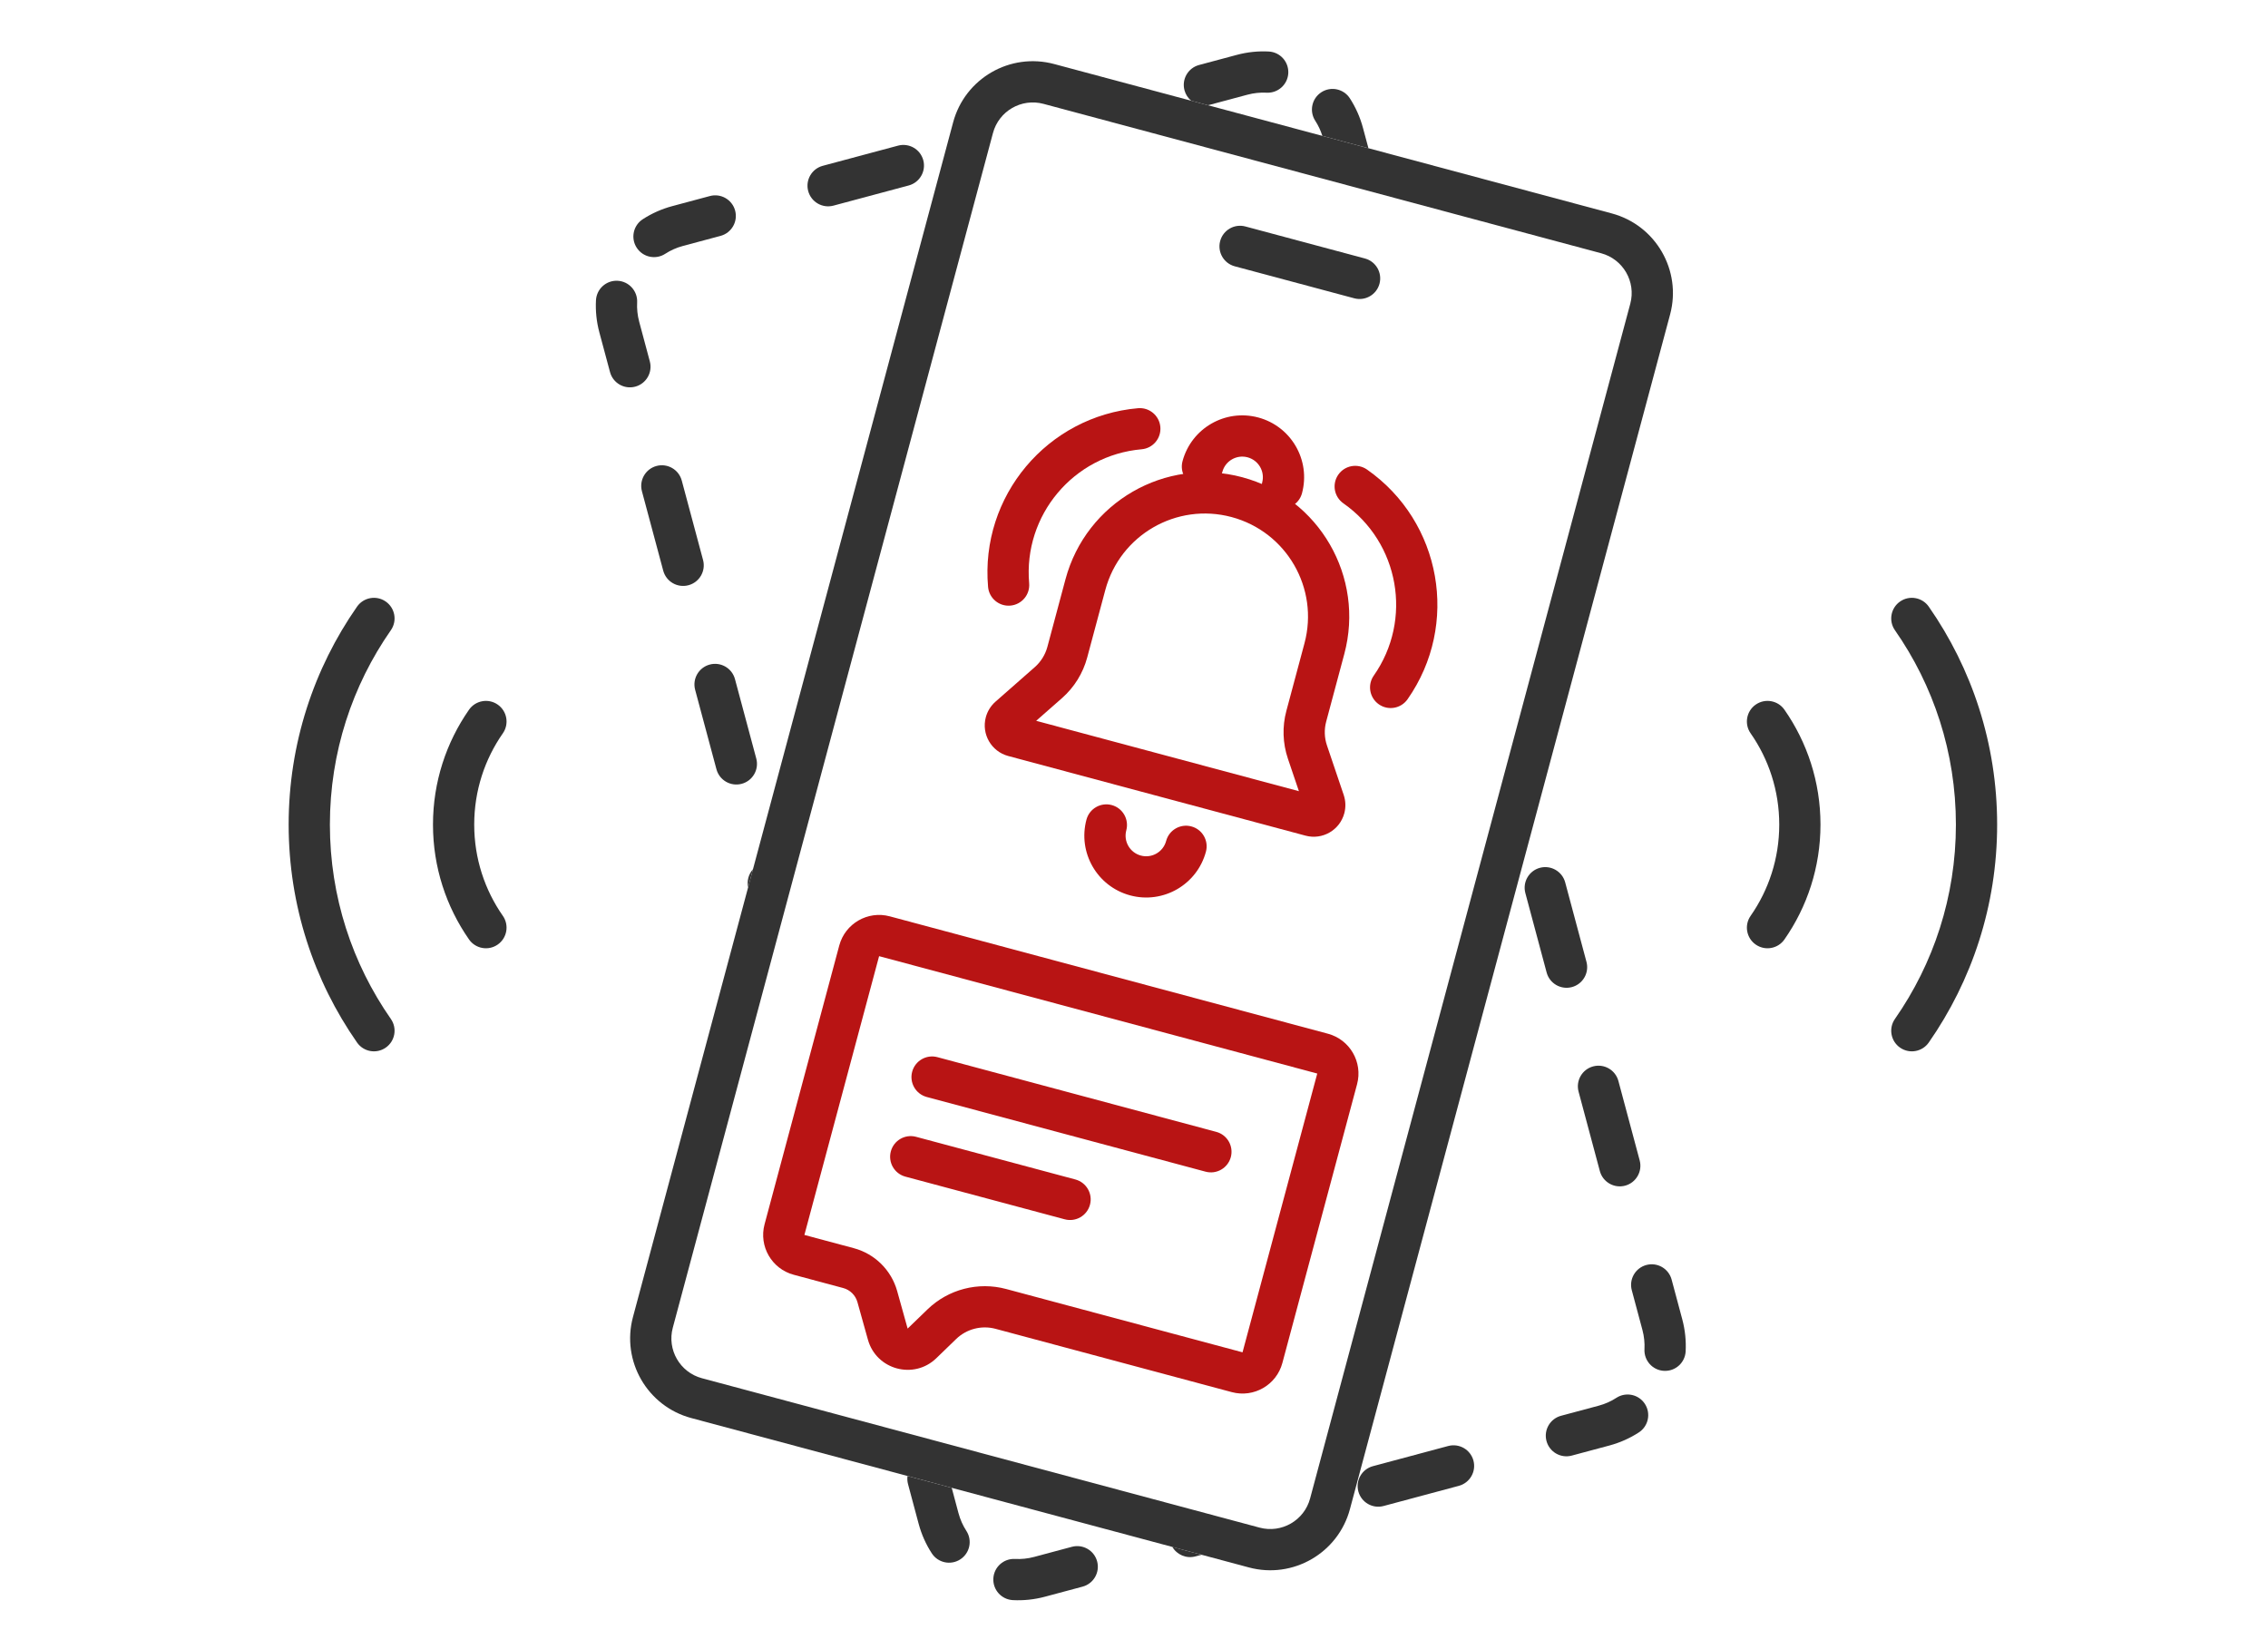 <svg width="110" height="80" viewBox="0 0 110 80" fill="none" xmlns="http://www.w3.org/2000/svg">
<path d="M32.264 12.312C32.521 12.145 32.808 12.015 33.123 11.931L34.948 11.442C35.481 11.299 35.798 10.75 35.655 10.217C35.512 9.683 34.963 9.367 34.43 9.51L32.605 9.999C32.086 10.138 31.606 10.355 31.175 10.634C30.712 10.935 30.58 11.554 30.881 12.017C31.182 12.481 31.801 12.612 32.264 12.312Z" fill="#333333"/>
<path d="M39.905 8.043C39.372 8.186 39.055 8.734 39.198 9.267C39.341 9.801 39.889 10.117 40.423 9.975L44.073 8.997C44.606 8.854 44.923 8.305 44.78 7.772C44.637 7.238 44.089 6.922 43.555 7.065L39.905 8.043Z" fill="#333333"/>
<path d="M58.155 3.153C57.622 3.296 57.305 3.844 57.448 4.377C57.504 4.585 57.621 4.759 57.774 4.887L58.584 5.104C58.614 5.099 58.644 5.092 58.673 5.084L60.498 4.595C60.812 4.511 61.127 4.48 61.432 4.496C61.983 4.525 62.454 4.101 62.483 3.55C62.511 2.998 62.088 2.528 61.536 2.499C61.024 2.472 60.5 2.524 59.98 2.664L58.155 3.153Z" fill="#333333"/>
<path d="M66.37 7.19L64.136 6.592C64.052 6.326 63.935 6.08 63.791 5.858C63.491 5.395 63.622 4.776 64.086 4.475C64.549 4.174 65.168 4.306 65.469 4.769C65.748 5.2 65.965 5.68 66.104 6.199L66.37 7.19Z" fill="#333333"/>
<path d="M56.859 75.04L58.277 75.421L57.98 75.5C57.536 75.619 57.081 75.419 56.859 75.04Z" fill="#333333"/>
<path d="M44.015 71.599L46.159 72.173L46.488 73.403C46.572 73.717 46.703 74.005 46.869 74.261C47.17 74.725 47.038 75.344 46.575 75.644C46.112 75.945 45.492 75.814 45.192 75.35C44.912 74.92 44.696 74.44 44.556 73.921L44.04 71.994C44.005 71.861 43.997 71.727 44.015 71.599Z" fill="#333333"/>
<path d="M36.285 43.045L36.52 42.166C36.312 42.397 36.215 42.722 36.285 43.045Z" fill="#333333"/>
<path d="M30.902 14.671C30.931 14.12 30.507 13.649 29.956 13.62C29.404 13.591 28.934 14.015 28.905 14.567C28.878 15.079 28.93 15.603 29.069 16.122L29.586 18.049C29.729 18.583 30.277 18.899 30.81 18.756C31.344 18.613 31.66 18.065 31.517 17.532L31.001 15.605C30.917 15.291 30.886 14.976 30.902 14.671Z" fill="#333333"/>
<path d="M33.066 23.311C32.923 22.778 32.375 22.461 31.841 22.604C31.308 22.747 30.991 23.296 31.134 23.829L32.167 27.682C32.31 28.216 32.858 28.532 33.392 28.389C33.925 28.246 34.242 27.698 34.099 27.165L33.066 23.311Z" fill="#333333"/>
<path d="M35.647 32.944C35.504 32.411 34.956 32.094 34.423 32.237C33.889 32.38 33.572 32.928 33.715 33.462L34.748 37.315C34.891 37.849 35.439 38.165 35.973 38.022C36.506 37.879 36.823 37.331 36.68 36.797L35.647 32.944Z" fill="#333333"/>
<path d="M75.913 42.804C75.77 42.271 75.221 41.955 74.688 42.097C74.154 42.24 73.838 42.789 73.981 43.322L75.013 47.175C75.156 47.709 75.704 48.025 76.238 47.883C76.771 47.74 77.088 47.191 76.945 46.658L75.913 42.804Z" fill="#333333"/>
<path d="M78.494 52.438C78.351 51.904 77.802 51.587 77.269 51.73C76.736 51.873 76.419 52.422 76.562 52.955L77.594 56.808C77.737 57.342 78.286 57.658 78.819 57.516C79.353 57.373 79.669 56.824 79.526 56.291L78.494 52.438Z" fill="#333333"/>
<path d="M81.075 62.071C80.932 61.537 80.384 61.221 79.85 61.364C79.317 61.506 79 62.055 79.143 62.588L79.659 64.515C79.743 64.829 79.774 65.143 79.758 65.449C79.73 66 80.153 66.471 80.705 66.499C81.257 66.528 81.727 66.105 81.756 65.553C81.782 65.041 81.73 64.516 81.591 63.997L81.075 62.071Z" fill="#333333"/>
<path d="M79.485 69.486C79.948 69.185 80.08 68.566 79.779 68.102C79.479 67.639 78.859 67.507 78.396 67.808C78.14 67.975 77.852 68.105 77.538 68.189L75.713 68.678C75.18 68.821 74.863 69.369 75.006 69.903C75.149 70.436 75.697 70.753 76.231 70.61L78.056 70.121C78.575 69.982 79.055 69.765 79.485 69.486Z" fill="#333333"/>
<path d="M49.229 75.624C48.677 75.595 48.207 76.018 48.178 76.57C48.149 77.121 48.573 77.592 49.124 77.621C49.637 77.647 50.161 77.595 50.68 77.456L52.505 76.967C53.039 76.824 53.355 76.276 53.212 75.742C53.069 75.209 52.521 74.892 51.987 75.035L50.162 75.524C49.848 75.609 49.534 75.639 49.229 75.624Z" fill="#333333"/>
<path d="M66.588 71.123C66.054 71.266 65.738 71.814 65.881 72.348C66.024 72.881 66.572 73.198 67.105 73.055L70.755 72.077C71.289 71.934 71.606 71.386 71.463 70.852C71.32 70.319 70.771 70.002 70.238 70.145L66.588 71.123Z" fill="#333333"/>
<path fill-rule="evenodd" clip-rule="evenodd" d="M77.656 12.285L50.61 5.038C49.543 4.752 48.446 5.385 48.16 6.452L32.631 64.407C32.345 65.475 32.978 66.571 34.045 66.857L61.091 74.104C62.158 74.39 63.255 73.757 63.541 72.69L79.07 14.734C79.356 13.667 78.723 12.571 77.656 12.285ZM51.127 3.106C48.993 2.534 46.8 3.8 46.228 5.934L30.699 63.89C30.128 66.024 31.394 68.217 33.528 68.789L60.574 76.036C62.707 76.608 64.901 75.341 65.473 73.207L81.002 15.252C81.573 13.118 80.307 10.925 78.173 10.353L51.127 3.106Z" fill="#333333"/>
<path fill-rule="evenodd" clip-rule="evenodd" d="M59.179 11.693C59.322 11.159 59.87 10.843 60.404 10.986L66.2 12.539C66.733 12.682 67.05 13.23 66.907 13.763C66.764 14.297 66.215 14.613 65.682 14.47L59.886 12.918C59.353 12.775 59.036 12.226 59.179 11.693Z" fill="#333333"/>
<path fill-rule="evenodd" clip-rule="evenodd" d="M63.888 52.077L42.637 46.383L39.014 59.906L41.412 60.549C42.43 60.822 43.229 61.612 43.513 62.627L44.021 64.449L44.985 63.517C45.995 62.54 47.444 62.165 48.801 62.529L60.264 65.6L63.888 52.077ZM64.405 50.145C65.472 50.431 66.105 51.528 65.819 52.595L62.196 66.118C61.91 67.185 60.813 67.818 59.746 67.532L48.283 64.46C47.605 64.279 46.88 64.466 46.375 64.954L45.411 65.887C44.322 66.94 42.502 66.446 42.095 64.987L41.586 63.165C41.493 62.831 41.23 62.571 40.894 62.481L38.496 61.838C37.429 61.552 36.796 60.455 37.082 59.389L40.705 45.865C40.991 44.799 42.088 44.165 43.155 44.451L64.405 50.145Z" fill="#B81414"/>
<path fill-rule="evenodd" clip-rule="evenodd" d="M44.241 51.989C44.384 51.456 44.932 51.139 45.466 51.282L58.989 54.906C59.522 55.048 59.839 55.597 59.696 56.13C59.553 56.664 59.004 56.98 58.471 56.837L44.948 53.214C44.414 53.071 44.098 52.523 44.241 51.989Z" fill="#B81414"/>
<path fill-rule="evenodd" clip-rule="evenodd" d="M43.206 55.853C43.349 55.319 43.897 55.003 44.43 55.146L52.158 57.216C52.691 57.359 53.008 57.908 52.865 58.441C52.722 58.975 52.173 59.291 51.64 59.148L43.913 57.078C43.379 56.935 43.063 56.386 43.206 55.853Z" fill="#B81414"/>
<path fill-rule="evenodd" clip-rule="evenodd" d="M59.733 25.082C57.065 24.367 54.324 25.95 53.609 28.617L52.73 31.896C52.526 32.659 52.1 33.344 51.507 33.866L50.255 34.966L62.998 38.38L62.464 36.802C62.211 36.053 62.185 35.247 62.39 34.484L63.268 31.206C63.983 28.538 62.4 25.797 59.733 25.082ZM51.677 28.1C52.678 24.366 56.516 22.15 60.25 23.15C63.985 24.151 66.201 27.989 65.2 31.723L64.322 35.002C64.219 35.384 64.232 35.787 64.359 36.161L65.171 38.562C65.268 38.849 65.278 39.159 65.2 39.452C64.981 40.27 64.139 40.757 63.32 40.537L48.899 36.673C48.08 36.453 47.594 35.612 47.813 34.793C47.892 34.5 48.055 34.237 48.283 34.037L50.187 32.363C50.484 32.103 50.696 31.76 50.799 31.379L51.677 28.1Z" fill="#B81414"/>
<path fill-rule="evenodd" clip-rule="evenodd" d="M60.509 22.184C59.976 22.041 59.427 22.358 59.285 22.891C59.142 23.425 58.593 23.741 58.06 23.598C57.526 23.456 57.21 22.907 57.353 22.374C57.782 20.773 59.426 19.824 61.027 20.252C62.627 20.681 63.577 22.326 63.148 23.927C63.005 24.46 62.457 24.777 61.923 24.634C61.39 24.491 61.073 23.942 61.216 23.409C61.359 22.875 61.043 22.327 60.509 22.184Z" fill="#B81414"/>
<path fill-rule="evenodd" clip-rule="evenodd" d="M55.333 41.503C54.799 41.36 54.483 40.812 54.626 40.278C54.769 39.745 54.452 39.196 53.919 39.053C53.385 38.91 52.837 39.227 52.694 39.76C52.265 41.361 53.215 43.006 54.815 43.435C56.416 43.863 58.061 42.914 58.489 41.313C58.632 40.78 58.316 40.231 57.782 40.089C57.249 39.946 56.7 40.262 56.558 40.796C56.415 41.329 55.866 41.646 55.333 41.503Z" fill="#B81414"/>
<path fill-rule="evenodd" clip-rule="evenodd" d="M55.369 21.794C52.068 22.083 49.626 24.993 49.915 28.294C49.963 28.845 49.556 29.329 49.005 29.378C48.455 29.426 47.97 29.019 47.922 28.469C47.537 24.067 50.793 20.187 55.194 19.802C55.745 19.754 56.23 20.161 56.278 20.711C56.326 21.261 55.919 21.746 55.369 21.794Z" fill="#B81414"/>
<path fill-rule="evenodd" clip-rule="evenodd" d="M66.629 32.773C68.53 30.058 67.87 26.317 65.156 24.417C64.703 24.1 64.593 23.476 64.91 23.024C65.227 22.572 65.85 22.462 66.303 22.778C69.922 25.312 70.802 30.301 68.268 33.92C67.951 34.373 67.327 34.483 66.875 34.166C66.422 33.849 66.312 33.225 66.629 32.773Z" fill="#B81414"/>
<path fill-rule="evenodd" clip-rule="evenodd" d="M85.154 34.18C85.607 33.864 86.231 33.975 86.547 34.428C87.649 36.008 88.295 37.93 88.295 40C88.295 42.07 87.649 43.992 86.547 45.572C86.231 46.025 85.607 46.136 85.154 45.82C84.701 45.504 84.59 44.881 84.906 44.428C85.782 43.173 86.295 41.648 86.295 40C86.295 38.352 85.782 36.827 84.906 35.572C84.59 35.119 84.701 34.496 85.154 34.18Z" fill="#333333"/>
<path fill-rule="evenodd" clip-rule="evenodd" d="M92.154 29.18C92.607 28.864 93.231 28.975 93.547 29.428C95.637 32.425 96.863 36.071 96.863 40C96.863 43.929 95.637 47.575 93.547 50.572C93.231 51.025 92.607 51.136 92.154 50.82C91.701 50.504 91.59 49.881 91.906 49.428C93.77 46.756 94.863 43.507 94.863 40C94.863 36.493 93.77 33.244 91.906 30.572C91.59 30.119 91.701 29.496 92.154 29.18Z" fill="#333333"/>
<path fill-rule="evenodd" clip-rule="evenodd" d="M24.14 34.18C24.593 34.496 24.704 35.119 24.389 35.572C23.513 36.827 23 38.352 23 40C23 41.648 23.513 43.173 24.389 44.428C24.704 44.881 24.593 45.504 24.14 45.82C23.688 46.136 23.064 46.025 22.748 45.572C21.646 43.992 21 42.07 21 40C21 37.93 21.646 36.008 22.748 34.428C23.064 33.975 23.688 33.864 24.14 34.18Z" fill="#333333"/>
<path fill-rule="evenodd" clip-rule="evenodd" d="M18.709 29.18C19.162 29.496 19.273 30.119 18.957 30.572C17.093 33.244 16 36.493 16 40C16 43.507 17.093 46.756 18.957 49.428C19.273 49.881 19.162 50.504 18.709 50.82C18.256 51.136 17.633 51.025 17.317 50.572C15.226 47.575 14 43.929 14 40C14 36.071 15.226 32.425 17.317 29.428C17.633 28.975 18.256 28.864 18.709 29.18Z" fill="#333333"/>
</svg>
